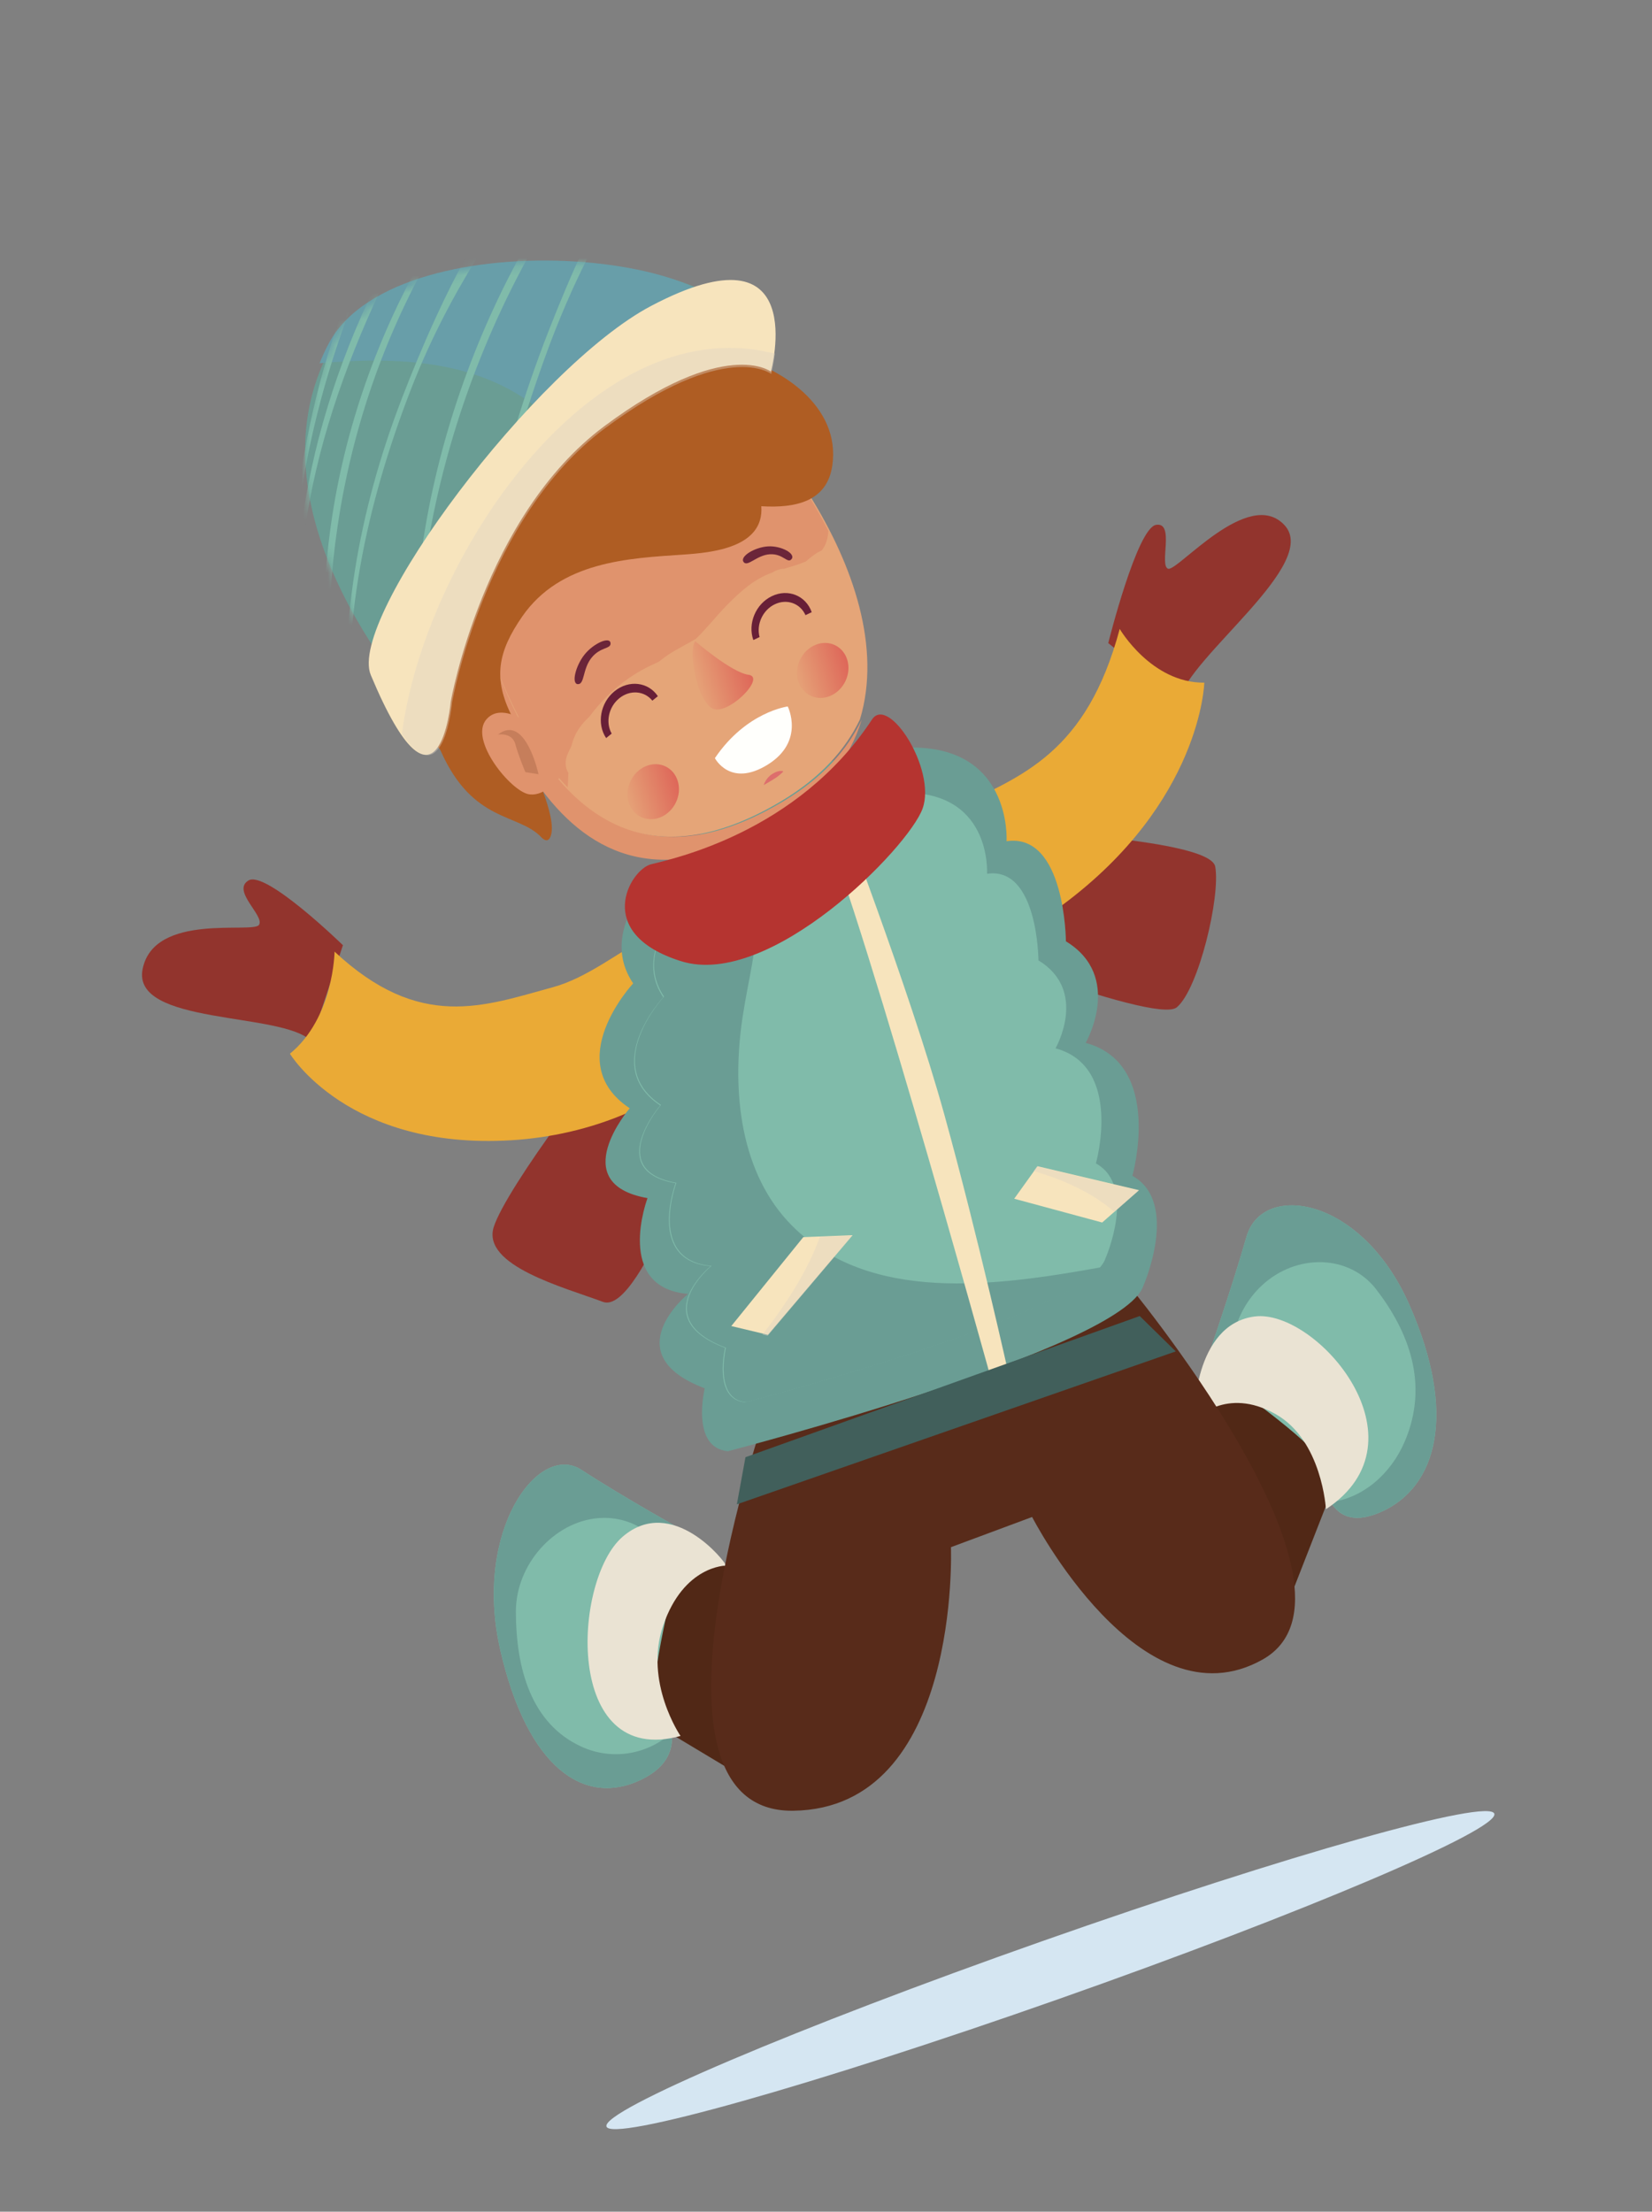 <?xml version="1.0" encoding="UTF-8"?> <svg xmlns="http://www.w3.org/2000/svg" width="189" height="253" viewBox="0 0 189 253" fill="none"><rect x="0" y="0" width="189" height="253" fill="#808080" stroke="none"/><path d="M170.964 207.484C171.464 209.319 149.129 218.813 121.076 228.689C93.026 238.563 69.882 245.081 69.382 243.246C68.882 241.41 91.217 231.917 119.266 222.043C147.32 212.166 170.464 205.649 170.964 207.484Z" fill="#D5E6F2"></path><path d="M81.587 125.734C81.587 125.734 73.444 150.586 68.987 148.924C64.527 147.26 55.103 144.778 56.484 140.369C57.867 135.96 69.739 120.054 72.511 118.083C75.284 116.111 81.587 125.734 81.587 125.734Z" fill="#92342D"></path><path d="M112.818 94.85C112.818 94.85 138.409 95.725 139.03 99.132C139.65 102.54 137.136 113.135 134.634 115.229C132.132 117.323 104.384 106.157 104.384 106.157L112.818 94.85Z" fill="#92342D"></path><path d="M78.76 176.003L71.349 195.084L90.517 206.599L92.85 186.685L78.76 176.003Z" fill="#512816"></path><path d="M78.51 175.263C78.51 175.263 71.425 171.33 66.511 168.132C61.596 164.934 54.131 175.111 57.227 188.692C60.32 202.273 66.879 206.692 73.324 203.595C79.772 200.498 75.597 194.981 75.055 192.856C74.513 190.732 78.51 175.263 78.51 175.263Z" fill="#80BBAA"></path><path d="M57.227 188.692C54.131 175.111 61.596 164.934 66.511 168.132C71.425 171.33 78.51 175.263 78.51 175.263C78.51 175.263 77.963 177.385 77.299 180.164C76.194 176.121 72.665 173.31 68.428 173.662C63.396 174.081 59.002 178.966 59.019 184.379C59.038 190.841 60.741 197.188 66.569 199.825C69.962 201.359 73.946 200.775 76.843 198.226C77.028 200.148 76.356 202.139 73.324 203.595C66.879 206.692 60.32 202.273 57.227 188.692Z" fill="#6A9D94"></path><path d="M83.061 179.092C83.11 178.78 76.915 170.882 71.22 175.8C65.527 180.718 64.459 202.276 77.856 198.58C77.856 198.58 73.646 192.411 75.872 185.943C78.238 179.06 83.061 179.092 83.061 179.092Z" fill="#EAE3D3"></path><path d="M138.199 156.466L154.656 164.7L145.702 187.617L133.954 175.465L138.199 156.466Z" fill="#512816"></path><path d="M137.855 156.214C137.855 156.214 140.824 147.7 142.616 141.447C144.405 135.195 155.736 136.784 161.235 149.248C166.736 161.714 164.436 170.168 157.911 172.993C151.386 175.817 151.301 168.442 150.482 166.447C149.664 164.451 137.855 156.214 137.855 156.214Z" fill="#80BBAA"></path><path d="M161.235 149.247C155.736 136.782 144.405 135.194 142.615 141.446C140.823 147.699 137.855 156.213 137.855 156.213C137.855 156.213 139.476 157.343 141.557 158.866C140.055 155.009 141.044 150.141 144.368 147.043C148.318 143.363 154.356 143.483 157.444 147.487C161.132 152.268 163.514 158.296 160.728 164.859C159.106 168.68 155.835 171.405 152.24 171.822C153.206 173.385 154.841 174.32 157.91 172.992C164.435 170.167 166.735 161.713 161.235 149.247Z" fill="#6A9D94"></path><path d="M136.713 162.409C136.501 162.216 136.547 151.485 143.554 150.594C150.562 149.702 163.679 164.742 151.695 172.642C151.695 172.642 151.267 164.758 145.93 161.757C140.249 158.56 136.713 162.409 136.713 162.409Z" fill="#EAE3D3"></path><path d="M87.695 161.386C87.695 161.386 71.578 207.407 90.766 207.133C109.956 206.858 108.795 176.983 108.795 176.983L118.081 173.53C118.081 173.53 130.489 197.697 144.453 189.835C158.415 181.974 128.483 146.216 128.483 146.216L87.695 161.385L87.695 161.386Z" fill="#582B1A"></path><path d="M35.586 119.079L39.233 108.123C39.233 108.123 30.413 99.529 28.433 100.715C26.456 101.899 30.312 104.762 29.63 105.799C28.951 106.834 17.648 104.344 16.32 110.835C14.992 117.326 32.319 115.721 35.586 119.079Z" fill="#92342D"></path><path d="M38.275 108.857C38.275 108.857 38.191 116.434 33.167 120.535C33.167 120.535 39.83 131.57 58.492 130.434C77.155 129.299 89.934 115.811 83.96 108.339C77.984 100.867 71.113 110.793 63.248 112.932C55.386 115.073 48.062 117.991 38.275 108.857Z" fill="#EAAA36"></path><path d="M134.899 80.101L126.793 73.566C126.793 73.566 130.071 60.422 132.256 60.041C134.438 59.661 132.59 64.669 133.634 65.057C134.677 65.445 142.843 55.632 146.958 60.076C151.074 64.521 136.031 75.089 134.899 80.101Z" fill="#92342D"></path><path d="M128.103 71.946C128.103 71.946 131.717 78.139 137.78 78.092C137.78 78.092 137.445 91.746 121.517 103.548C105.589 115.351 88.737 112.946 90.17 102.703C91.605 92.46 101.916 95.959 109.406 92.355C116.893 88.754 124.3 86.162 128.103 71.946Z" fill="#EAAA36"></path><path d="M130.806 147.094C130.806 147.094 135.012 137.546 129.553 134.502C129.553 134.502 133.174 121.73 124.21 119.296C124.21 119.296 128.573 111.708 121.948 107.678C121.948 107.678 121.878 95.232 115.158 96.227C115.158 96.227 115.862 84.816 103.216 85.547C90.571 86.276 81.165 94.701 81.165 94.701C81.165 94.701 66.769 104.063 72.436 112.493C72.436 112.493 64.069 121.476 72.043 126.777C72.043 126.777 64.628 135.4 74.079 137.054C74.079 137.054 70.223 147.303 78.717 148.012C78.717 148.012 70.26 154.89 80.626 158.813C80.626 158.813 78.981 165.612 83.282 166.006C83.282 166.006 128.404 154.298 130.806 147.094Z" fill="#6A9D94"></path><path d="M126.457 143.986C126.457 143.986 130.111 135.713 125.379 133.082C125.379 133.082 128.526 122.017 120.759 119.92C120.759 119.92 124.544 113.344 118.806 109.861C118.806 109.861 118.753 99.083 112.925 99.953C112.925 99.953 113.544 90.069 102.582 90.714C91.621 91.358 83.46 98.663 83.46 98.663C83.46 98.663 70.972 106.785 75.88 114.081C75.88 114.081 68.621 121.869 75.531 126.452C75.531 126.452 69.099 133.927 77.291 135.35C77.291 135.35 73.938 144.231 81.302 144.835C81.302 144.835 73.968 150.8 82.952 154.186C82.952 154.186 81.52 160.077 85.247 160.414C85.246 160.412 124.371 150.227 126.457 143.986Z" fill="#80BBAA"></path><path d="M81.402 144.804C74.026 144.199 77.384 135.304 77.384 135.304C69.178 133.879 75.622 126.393 75.622 126.393C68.7 121.802 75.971 114.003 75.971 114.003C72.02 108.13 79.324 101.724 82.343 99.436C83.665 99.82 84.811 100.367 85.67 101.337C85.638 101.35 86.096 102.04 86.104 102.059C86.161 102.173 86.2 102.251 86.235 102.312C86.249 102.377 86.267 102.455 86.296 102.561C86.385 102.897 86.465 103.235 86.529 103.578C86.527 103.706 86.599 104.447 86.601 104.48C86.657 108.424 85.585 112.159 84.951 116.383C83.657 125.031 84.742 134.333 90.63 140.224C99.505 149.103 113.82 147.159 126.016 144.958C120.582 151.237 85.353 160.407 85.353 160.407C81.62 160.07 83.054 154.17 83.054 154.17C74.056 150.779 81.402 144.804 81.402 144.804Z" fill="#6A9D94"></path><path d="M95.432 90.745C95.432 90.745 104.061 113.133 108.019 127.432C111.977 141.731 115.481 157.596 115.481 157.596L113.54 158.291C113.54 158.291 96.482 96.519 92.922 91.643L95.432 90.745Z" fill="#F7E4BD"></path><path d="M118.7 133.406L130.307 136.147L126.096 139.845L116.032 137.124L118.7 133.406Z" fill="#F7E4BD"></path><path opacity="0.4" d="M124.916 136.768C125.886 137.351 126.745 137.977 127.495 138.636L130.28 136.183L118.633 133.427L118.256 133.954C120.755 134.68 123.016 135.628 124.916 136.768Z" fill="#DFD3C4"></path><path d="M87.858 152.692L97.537 141.293L91.902 141.518L83.664 151.69L87.858 152.692Z" fill="#F7E4BD"></path><path opacity="0.4" d="M92.223 145.072C92.871 143.824 93.395 142.625 93.803 141.486L97.531 141.336L87.82 152.802L87.227 152.659C89.25 150.088 90.949 147.518 92.223 145.072Z" fill="#DFD3C4"></path><path d="M98.583 82.329C97.221 86.827 94.133 90.953 88.638 94.253C63.187 109.519 55.414 77.966 52.028 66.846C50.75 62.642 51.379 58.459 53.151 54.689C52.209 57.737 52.056 60.978 53.043 64.231C56.433 75.349 64.206 106.902 89.651 91.638C94.063 88.989 96.924 85.808 98.583 82.329Z" fill="#E0936D"></path><path d="M98.387 82.287C96.725 85.773 93.856 88.96 89.435 91.613C63.935 106.905 56.144 75.293 52.747 64.154C51.757 60.894 51.91 57.648 52.855 54.593C57.63 44.423 70.685 37.208 77.07 40.427C85.423 44.639 103.327 65.921 98.387 82.287Z" fill="#E5A578"></path><path d="M64.993 86.129C65.115 85.867 65.24 85.61 65.368 85.355C65.546 84.641 65.817 83.957 66.252 83.323C66.597 82.82 66.995 82.384 67.43 81.983C69.017 79.834 70.966 78.052 73.351 76.694C74.004 76.323 74.691 76.009 75.381 75.694C75.867 75.299 76.376 74.924 76.932 74.591C77.801 74.069 78.725 73.598 79.612 73.076C80.898 71.842 81.988 70.412 83.243 69.143C84.762 67.612 86.293 66.247 88.265 65.525C88.306 65.51 88.347 65.497 88.388 65.482C88.822 65.205 89.272 65.063 89.713 65.06C90.547 64.812 91.391 64.57 92.196 64.227C92.752 63.738 93.352 63.247 94.008 62.973C94.509 62.335 94.732 61.554 94.765 60.71C89.851 51.035 81.766 42.791 76.915 40.344C70.564 37.14 57.582 44.319 52.833 54.439C51.895 57.477 51.741 60.708 52.725 63.951C54.627 70.191 57.915 82.889 64.951 90.078C64.988 89.535 65.005 88.98 65.025 88.423C64.663 87.827 64.576 87.027 64.993 86.129Z" fill="#E0936D"></path><path d="M79.534 73.347C79.534 73.347 83.701 76.938 85.637 77.19C87.575 77.441 83.78 81.401 81.843 81.15C79.906 80.898 78.657 74.574 79.534 73.347Z" fill="url(#paint0_linear_7_164)"></path><path d="M71.922 91.753C71.445 90.145 72.319 88.308 73.873 87.65C75.427 86.993 77.074 87.763 77.547 89.373C78.024 90.981 77.15 92.818 75.596 93.476C74.043 94.134 72.397 93.363 71.922 91.753Z" fill="url(#paint1_linear_7_164)"></path><path d="M91.313 77.882C90.836 76.273 91.71 74.436 93.264 73.779C94.818 73.121 96.465 73.892 96.939 75.502C97.415 77.11 96.541 78.948 94.987 79.605C93.435 80.262 91.79 79.491 91.313 77.882Z" fill="url(#paint2_linear_7_164)"></path><path d="M70.852 79.874C69.624 80.869 69.257 82.635 69.978 83.918L69.346 84.43C68.243 82.792 68.677 80.391 70.311 79.067C71.946 77.743 74.162 77.999 75.265 79.638L74.632 80.15C73.728 79.017 72.08 78.879 70.852 79.874Z" fill="#681F37"></path><path d="M88.644 69.123C87.259 69.784 86.511 71.427 86.901 72.874L86.186 73.214C85.517 71.319 86.472 69.069 88.315 68.19C90.161 67.309 92.197 68.134 92.867 70.029L92.153 70.369C91.555 69.022 90.032 68.462 88.644 69.123Z" fill="#681F37"></path><path d="M90.123 80.815C90.123 80.815 85.389 81.409 81.788 86.724C81.788 86.724 83.541 90.136 87.833 87.465C92.126 84.793 90.123 80.815 90.123 80.815Z" fill="#FFFFFC"></path><path d="M88.561 89.102C87.961 89.477 87.379 89.804 87.379 89.804C87.379 89.804 87.578 89.022 88.376 88.52C89.174 88.019 89.621 88.233 89.621 88.233C89.621 88.233 89.324 88.625 88.561 89.102Z" fill="#DD6E6C"></path><path d="M66.127 78.261C66.897 78.267 66.64 76.546 67.665 75.255C68.695 73.963 69.895 74.269 69.85 73.582C69.792 72.752 67.898 73.589 66.87 74.882C65.842 76.174 65.333 78.255 66.127 78.261Z" fill="#6B2539"></path><path d="M85.07 64.285C85.52 64.908 86.572 63.49 88.084 63.403C89.596 63.318 90.091 64.498 90.544 63.975C91.091 63.344 89.388 62.415 87.877 62.501C86.367 62.587 84.606 63.646 85.07 64.285Z" fill="#6B2539"></path><path d="M99.763 82.305C101.645 79.447 107.148 88.02 105.553 92.486C103.958 96.952 88.13 113.137 77.94 109.958C67.749 106.779 72.101 99.476 74.474 98.868C76.842 98.264 91.213 95.28 99.763 82.305Z" fill="#B53430"></path><path d="M83.539 40.596C83.253 39.985 82.847 39.535 82.385 39.574C71.314 40.513 61.432 51.08 55.235 60.52C49.306 69.551 44.844 75.367 48.942 85.223C49.149 85.725 49.969 84.873 50.418 85.889C54.093 94.178 59.307 92.99 61.933 95.779C62.28 96.148 62.729 96.345 62.986 95.691C63.861 93.46 60.676 87.385 60.063 85.226C59.741 84.083 59.127 83.034 58.601 82.003C56.356 77.604 56.965 74.551 59.733 70.541C64.118 64.189 71.936 63.863 78.195 63.439C81.408 63.221 87.446 62.661 87.099 57.908C91.07 58.148 94.628 57.357 95.223 53.247C96.201 46.476 89.371 41.96 83.539 40.596Z" fill="#AF5D23"></path><path d="M85.328 40.835C85.328 40.835 74.602 35.134 59.498 53.23C44.395 71.324 48.324 81.308 48.324 81.308C48.324 81.308 27.364 59.095 37.837 39.794C46.038 24.683 90.05 28.949 85.328 40.835Z" fill="#6A9D94"></path><path d="M36.562 41.55C36.884 40.761 37.237 39.973 37.662 39.193C45.698 24.424 89.089 28.807 84.474 40.431C84.474 40.431 75.786 35.809 63.129 48.06C56.026 41.356 46.596 40.688 36.562 41.55Z" fill="#689EA9"></path><mask id="mask0_7_164" style="mask-type:luminance" maskUnits="userSpaceOnUse" x="34" y="30" width="52" height="52"><path d="M85.328 40.835C85.328 40.835 74.602 35.134 59.498 53.23C44.395 71.324 48.324 81.308 48.324 81.308C48.324 81.308 27.364 59.095 37.837 39.794C46.038 24.683 90.05 28.949 85.328 40.835Z" fill="white"></path></mask><g mask="url(#mask0_7_164)"><path d="M47.575 18.716C37.808 33.803 33.847 50.606 33.073 67.948C33.07 68.043 33.243 68.304 33.253 68.112C34.141 50.293 38.963 34.902 47.677 18.968C47.717 18.895 47.619 18.648 47.575 18.716Z" fill="#80BBAA"></path><path d="M50.373 19.816C39.255 36.267 32.573 56.027 34.053 75.339C34.067 75.51 34.338 75.865 34.313 75.517C32.964 55.392 40.386 37.614 50.431 19.965C50.456 19.923 50.397 19.778 50.373 19.816Z" fill="#80BBAA"></path><path d="M56.097 17.949C42.037 35.569 34.815 58.971 37.711 80.627C37.721 80.701 37.837 80.828 37.826 80.68C36.344 58.523 42.282 36.824 56.34 18.552C56.463 18.392 56.219 17.796 56.097 17.949Z" fill="#80BBAA"></path><path d="M67.424 11.349C57.361 19.484 50.568 33.65 45.953 45.636C41.073 58.321 38.525 72.145 40.054 85.216C40.085 85.463 40.355 85.624 40.316 85.261C38.899 71.692 41.92 57.717 46.971 44.646C51.862 31.986 59.205 22.065 67.535 11.677C67.59 11.609 67.489 11.296 67.424 11.349Z" fill="#80BBAA"></path><path d="M71.73 11.893C55.515 29.844 46.134 56.207 47.499 79.759C47.504 79.83 47.611 79.981 47.608 79.834C47.14 56.096 56.244 31.026 71.988 12.543C72.126 12.382 71.879 11.729 71.73 11.893Z" fill="#80BBAA"></path><path d="M86.661 2.39C75.036 9.904 67.738 25.142 62.759 37.872C57.02 52.54 53.795 68.121 51.893 83.485C51.869 83.675 52.162 84.197 52.212 83.835C54.19 69.065 57.401 54.338 62.615 40.153C68.04 25.398 75.934 13.763 86.811 2.832C86.895 2.746 86.765 2.322 86.661 2.39Z" fill="#80BBAA"></path></g><path d="M51.573 80.243C51.573 80.243 55.293 59.055 69.134 48.754C82.975 38.453 88.192 42.507 88.192 42.507C88.192 42.507 92.907 25.296 74.505 34.988C61.263 41.961 39.707 70.728 42.421 77.217C50.2 95.804 51.573 80.243 51.573 80.243Z" fill="#F7E4BD"></path><g opacity="0.4"><path d="M88.224 40.356C67.384 35.423 48.482 64.228 45.982 83.975C50.777 91.056 51.727 80.334 51.727 80.334C51.727 80.334 55.429 59.236 69.227 48.984C83.025 38.733 88.229 42.773 88.229 42.773C88.229 42.773 88.495 41.79 88.653 40.432C88.509 40.407 88.368 40.391 88.224 40.356Z" fill="#DFD3C4"></path></g><path d="M62.007 83.863C62.007 83.863 57.732 79.917 55.664 82.269C53.596 84.62 58.473 90.55 60.522 90.86C62.569 91.171 64.302 88.554 64.302 88.554L62.007 83.863Z" fill="#E0936D"></path><path d="M56.968 84.029C56.968 84.029 58.588 83.749 58.953 85.114C59.322 86.477 60.105 88.324 60.105 88.324L61.609 88.566C61.609 88.566 60.123 81.577 56.968 84.029Z" fill="#C67E5B"></path><path d="M85.287 166.691L84.301 172.083L134.516 154.588L130.394 150.543L85.287 166.691Z" fill="#415F5B"></path><defs><linearGradient id="paint0_linear_7_164" x1="79.68" y1="77.811" x2="85.705" y2="76.029" gradientUnits="userSpaceOnUse"><stop offset="0.038" stop-color="#E59F76"></stop><stop offset="1" stop-color="#DE6759"></stop></linearGradient><linearGradient id="paint1_linear_7_164" x1="71.922" y1="91.754" x2="77.743" y2="90.033" gradientUnits="userSpaceOnUse"><stop offset="0.038" stop-color="#E59F76"></stop><stop offset="1" stop-color="#DE6759"></stop></linearGradient><linearGradient id="paint2_linear_7_164" x1="91.313" y1="77.882" x2="97.134" y2="76.161" gradientUnits="userSpaceOnUse"><stop offset="0.038" stop-color="#E59F76"></stop><stop offset="1" stop-color="#DE6759"></stop></linearGradient></defs></svg> 